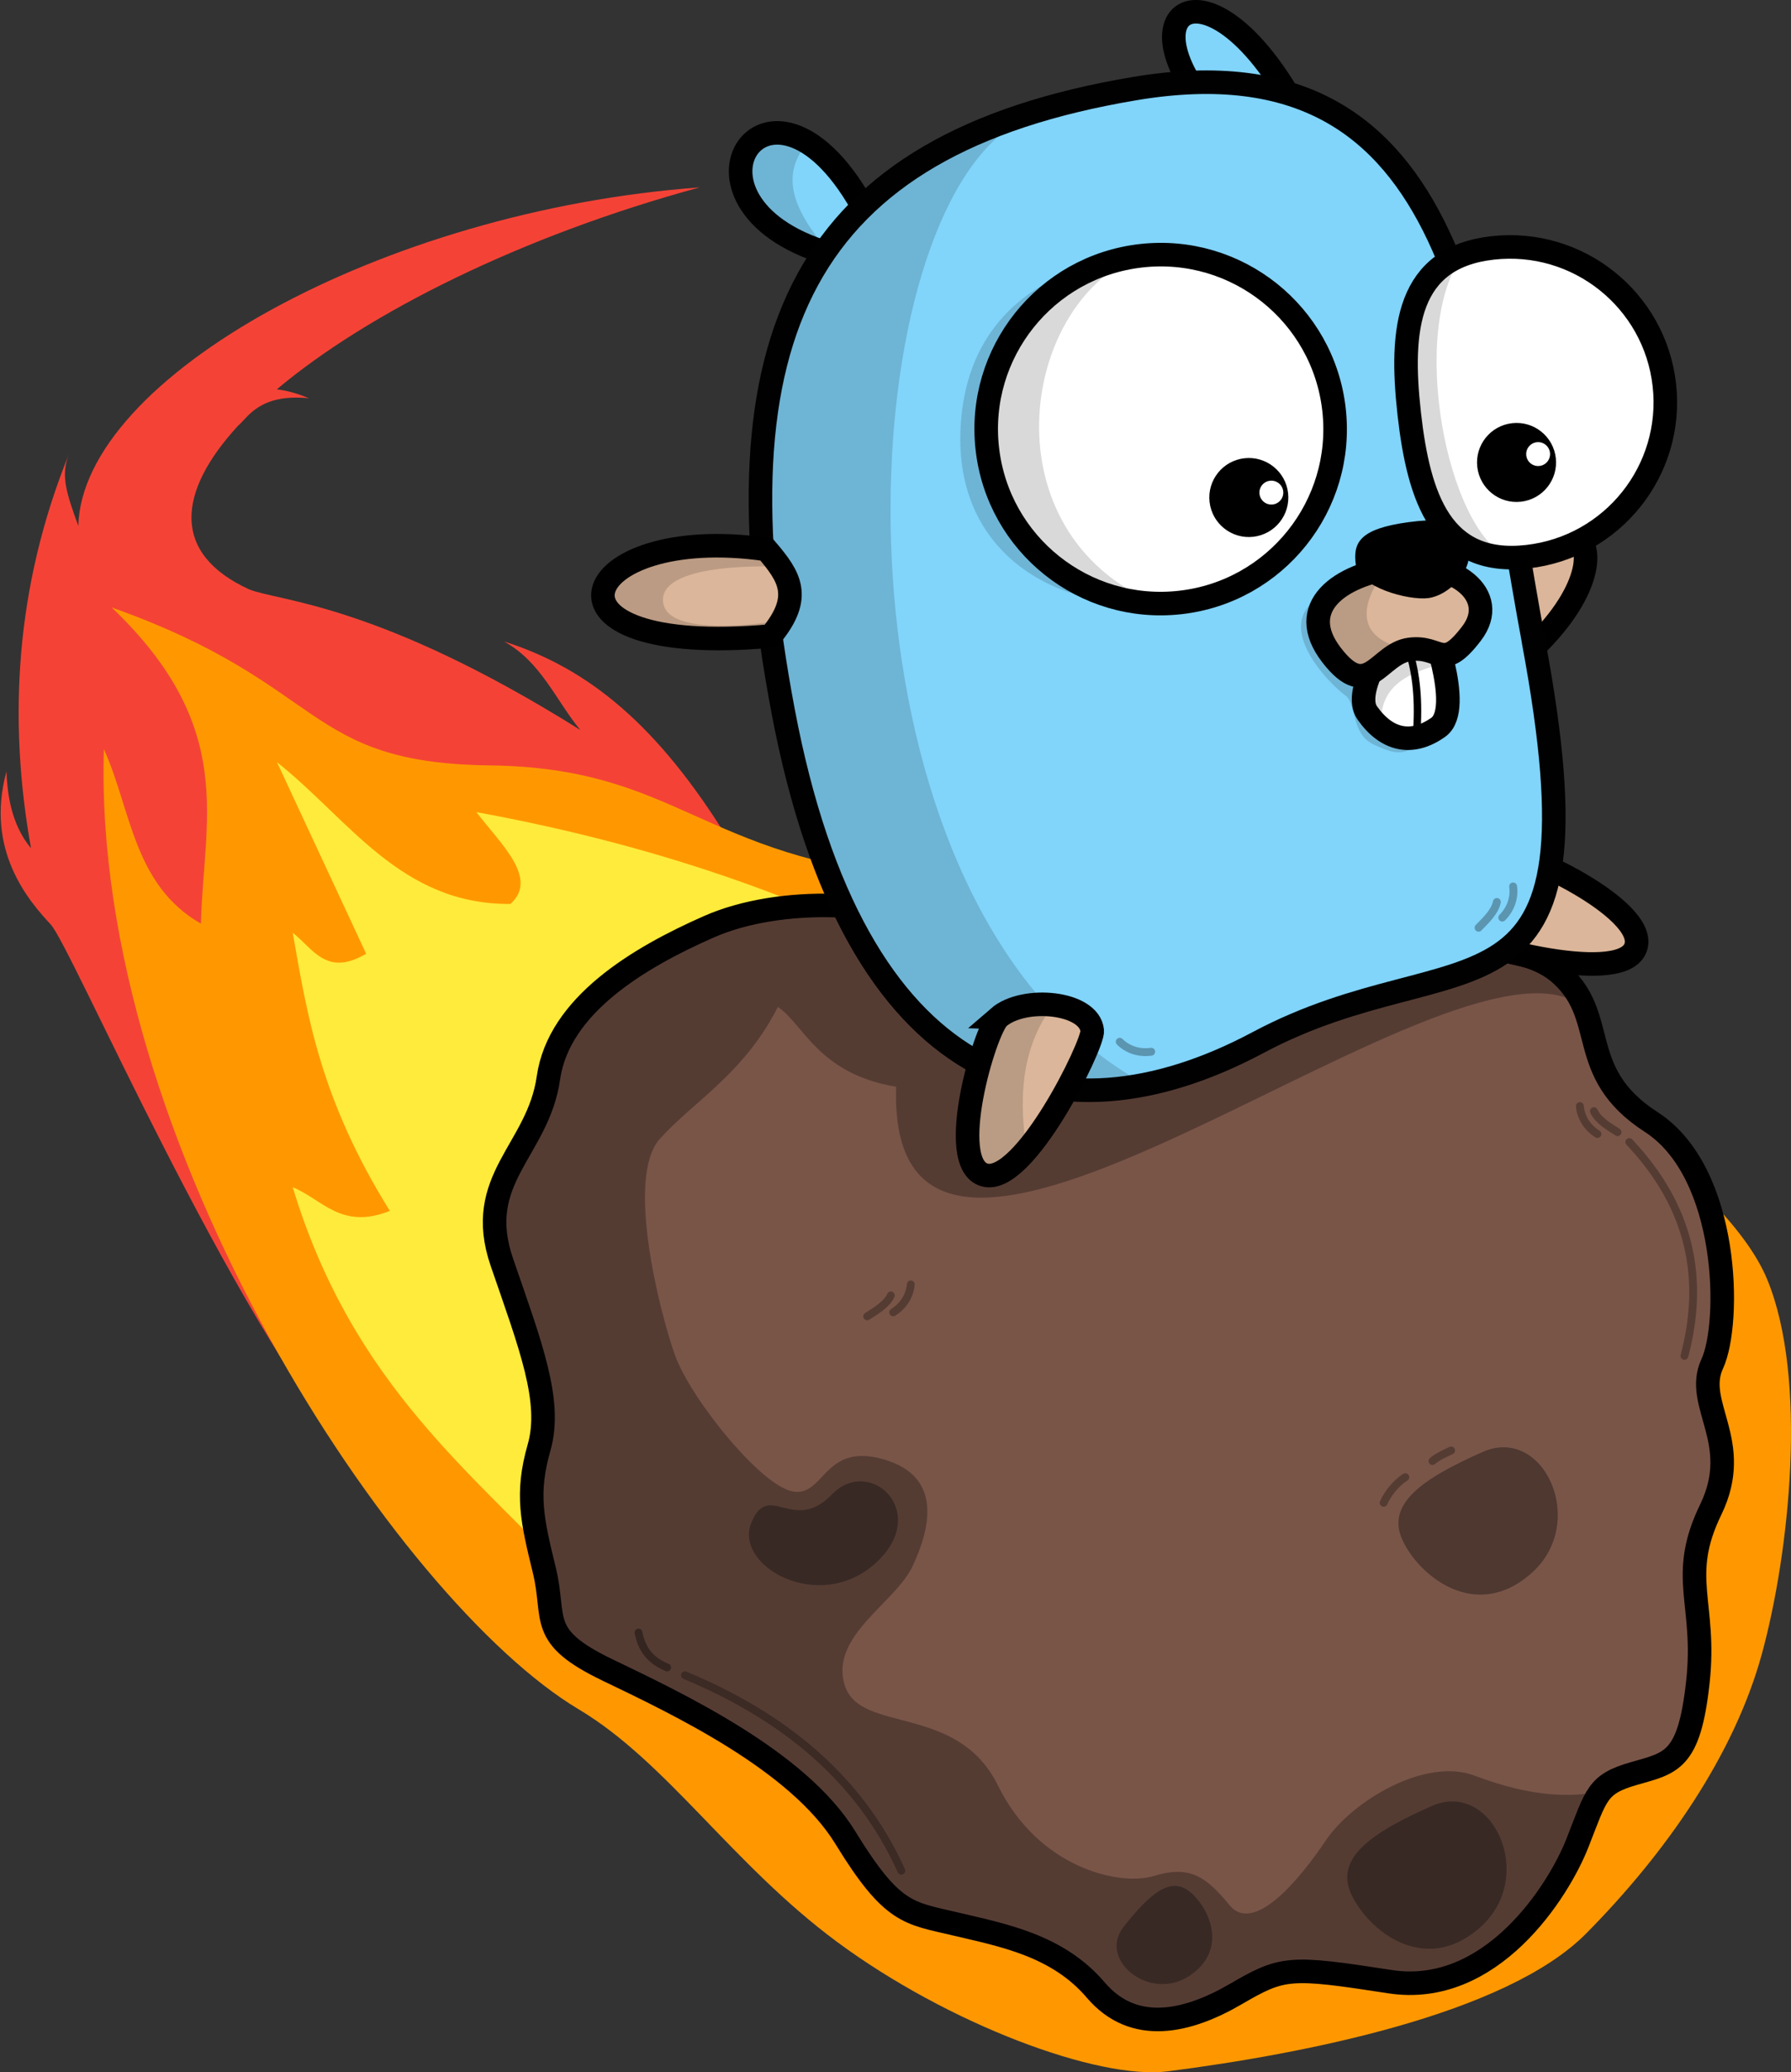 <?xml version="1.0" encoding="UTF-8" standalone="no"?>
<!-- Created with Inkscape (http://www.inkscape.org/) -->

<svg
   xmlns:dc="http://purl.org/dc/elements/1.1/"
   xmlns:cc="http://creativecommons.org/ns#"
   xmlns:rdf="http://www.w3.org/1999/02/22-rdf-syntax-ns#"
   xmlns:svg="http://www.w3.org/2000/svg"
   xmlns="http://www.w3.org/2000/svg"
   xmlns:sodipodi="http://sodipodi.sourceforge.net/DTD/sodipodi-0.dtd"
   xmlns:inkscape="http://www.inkscape.org/namespaces/inkscape"
   width="22.809mm"
   height="26.389mm"
   viewBox="0 0 22.809 26.389"
   version="1.1"
   id="svg8"
   sodipodi:docname="orbiter-gopher-only.svg"
   inkscape:version="0.92.1 r15371"
   inkscape:export-filename="C:\Users\Marcus Olsson\Desktop\orbiter\orbiter-logo.png"
   inkscape:export-xdpi="591.08875"
   inkscape:export-ydpi="591.08875">
  <rect x="0" y="0" width="22.809" height="26.389" fill="#333333" stroke="none"/>
  <defs
     id="defs2" />
  <sodipodi:namedview
     id="base"
     pagecolor="#ffffff"
     bordercolor="#666666"
     borderopacity="1.0"
     inkscape:pageopacity="0.0"
     inkscape:pageshadow="2"
     inkscape:zoom="3.959798"
     inkscape:cx="134.38176"
     inkscape:cy="63.863212"
     inkscape:document-units="mm"
     inkscape:current-layer="layer5"
     showgrid="false"
     fit-margin-top="0"
     fit-margin-left="0"
     fit-margin-right="0"
     fit-margin-bottom="0"
     inkscape:showpageshadow="false"
     inkscape:snap-midpoints="true"
     inkscape:snap-smooth-nodes="true"
     inkscape:snap-intersection-paths="true"
     inkscape:object-paths="true"
     inkscape:snap-global="false"
     inkscape:window-width="2560"
     inkscape:window-height="1377"
     inkscape:window-x="-8"
     inkscape:window-y="-8"
     inkscape:window-maximized="1" />
  <g
     inkscape:label="backdrop"
     inkscape:groupmode="layer"
     id="layer1"
     transform="translate(-58.768,-112.848)"
     style="display:inline;opacity:1" />
  <g
     inkscape:groupmode="layer"
     id="layer6"
     inkscape:label="whale"
     transform="translate(-5.225,-16.327)" />
  <g
     inkscape:groupmode="layer"
     id="layer2"
     inkscape:label="planet"
     style="display:inline"
     transform="translate(-4.188,-10.327)" />
  <g
     inkscape:groupmode="layer"
     id="layer5"
     inkscape:label="fire"
     transform="translate(-4.188,-10.327)"
     style="display:inline"
     sodipodi:insensitive="true">
    <g
       aria-label="rbiter"
       style="font-style:normal;font-weight:normal;font-size:18.812px;line-height:1.25;font-family:sans-serif;letter-spacing:0px;word-spacing:0px;fill:#000000;fill-opacity:1;stroke:none;stroke-width:0.47"
       id="text6626" />
    <path
       style="display:inline;opacity:1;fill:#f44336;fill-opacity:1;stroke:none;stroke-width:0.629px;stroke-linecap:butt;stroke-linejoin:miter;stroke-opacity:1"
       d="m 53.35,70.615 c -15.296,1.114 -29.671,9.15 -29.871,16.268 -0.585,-1.621 -0.856,-2.436 -0.441,-3.469 -2.603,6.414 -2.932,12.822 -1.83,18.959 -0.594,-0.714 -1.12,-1.81 -1.18,-3.691 -1.046,3.825 1.115,6.262 2.127,7.355 1.012,1.093 8.522,18.694 14.752,26.01 l 15.875,-18.121 1.893,-12.047 c -3.337,-5.387 -6.645,-8.149 -10.738,-9.443 1.785,0.98 2.51,2.856 3.668,4.254 C 37.878,90.591 33.141,90.515 31.693,89.934 27.942,88.219 28.223,85.257 31.164,82.062 31.603,81.717 32.161,80.505 34.562,80.75 33.973,80.5 33.463,80.372 33.018,80.322 37.371,76.659 44.789,72.935 53.35,70.615 Z"
       id="path7056"
       inkscape:export-xdpi="560.66998"
       inkscape:export-ydpi="560.66998"
       inkscape:connector-curvature="0"
       transform="matrix(0.265,0,0,0.265,-1.037,-6)" />
  </g>
  <g
     inkscape:groupmode="layer"
     id="layer3"
     inkscape:label="rock"
     style="display:inline;opacity:1"
     transform="translate(-4.188,-10.327)"
     sodipodi:insensitive="true">
    <path
       style="fill:#ff9800;fill-opacity:1;stroke:none;stroke-width:0.265px;stroke-linecap:butt;stroke-linejoin:miter;stroke-opacity:1"
       d="m 23.719,23.842 c 0,0 2.448,1.509 2.973,2.773 0.525,1.264 0.284,3.498 -0.067,4.777 -0.351,1.279 -1.216,2.526 -2.238,3.558 -1.023,1.032 -3.609,1.534 -5.329,1.754 -0.884,0.113 -2.798,-0.603 -4.212,-1.65 -1.335,-0.989 -2.164,-2.289 -3.288,-2.96 C 9.243,30.713 5.357,24.879 5.511,19.867 c 0.348,0.767 0.373,1.729 1.236,2.222 0.031,-1.32 0.47,-2.493 -1.136,-4.026 2.762,0.979 2.42,1.981 4.817,2.011 2.397,0.03 2.677,1.174 5.473,1.43 z"
       id="path7013"
       inkscape:connector-curvature="0"
       sodipodi:nodetypes="czzzsssccczcc"
       inkscape:export-filename="C:\Users\Marcus Olsson\Desktop\draft.png"
       inkscape:export-xdpi="560.66998"
       inkscape:export-ydpi="560.66998" />
    <path
       style="fill:#ffeb3b;fill-opacity:1;stroke:none;stroke-width:0.265px;stroke-linecap:butt;stroke-linejoin:miter;stroke-opacity:1"
       d="M 23.251,26.114 17.237,33.23 11.591,30.558 C 10.235,29.097 8.688,27.992 7.916,25.446 8.296,25.6 8.532,25.994 9.153,25.747 8.272,24.332 8.103,23.273 7.916,22.205 c 0.257,0.199 0.429,0.568 0.935,0.267 L 7.716,20.034 c 0.912,0.72 1.574,1.816 2.973,1.804 0.361,-0.327 -0.119,-0.758 -0.434,-1.169 2.255,0.412 4.148,1.081 5.78,1.938 z"
       id="path7011"
       inkscape:connector-curvature="0"
       sodipodi:nodetypes="cccccccccccc"
       inkscape:export-filename="C:\Users\Marcus Olsson\Desktop\draft.png"
       inkscape:export-xdpi="560.66998"
       inkscape:export-ydpi="560.66998" />
    <path
       style="fill:#795548;fill-opacity:1;stroke:#000000;stroke-width:0.3;stroke-linecap:butt;stroke-linejoin:miter;stroke-miterlimit:4;stroke-dasharray:none;stroke-opacity:1"
       d="m 22.018,22.249 c 0.394,0.25 1.435,-0.007 2.005,0.448 0.682,0.562 0.198,1.276 1.195,1.919 0.997,0.644 1.016,2.561 0.776,3.078 -0.241,0.517 0.399,0.994 -0.019,1.856 -0.419,0.862 -0.053,1.188 -0.164,2.197 -0.11,1.009 -0.336,1.028 -0.812,1.164 -0.476,0.136 -0.477,0.264 -0.722,0.886 -0.245,0.622 -1.102,1.964 -2.388,1.765 -1.287,-0.199 -1.365,-0.19 -1.968,0.161 -0.604,0.351 -1.291,0.518 -1.778,-0.054 C 17.655,35.096 16.953,34.969 16.354,34.827 15.756,34.685 15.553,34.705 14.953,33.727 14.353,32.748 12.827,32.027 11.927,31.594 11.026,31.161 11.273,30.951 11.12,30.322 c -0.153,-0.628 -0.236,-0.972 -0.067,-1.561 0.169,-0.589 -0.107,-1.296 -0.473,-2.359 -0.367,-1.064 0.46,-1.421 0.592,-2.347 0.132,-0.926 1.147,-1.531 2.043,-1.926 0.896,-0.395 2.32,-0.357 3.175,0.093 0.855,0.45 1.198,0.487 1.868,0.445 0.669,-0.042 0.866,-0.52 1.481,-0.94 0.615,-0.42 1.886,0.272 2.279,0.522 z"
       id="path4520"
       inkscape:connector-curvature="0"
       sodipodi:nodetypes="zczzzzzzzzzzzzzzzzzzzzz"
       inkscape:export-filename="C:\Users\Marcus Olsson\Desktop\draft.png"
       inkscape:export-xdpi="560.66998"
       inkscape:export-ydpi="560.66998" />
    <path
       style="opacity:0.3;fill:#000000;fill-opacity:1;stroke:none;stroke-width:1.134;stroke-linecap:butt;stroke-linejoin:miter;stroke-miterlimit:4;stroke-dasharray:none;stroke-opacity:1"
       d="m 80.637,104.297 c -0.8,-0.037 -1.537,0.099 -2.117,0.496 -2.323,1.589 -3.067,3.394 -5.596,3.553 -2.529,0.159 -3.826,0.019 -7.059,-1.682 -3.233,-1.7 -8.492,-1.899 -11.879,-0.406 -6e-5,0.003 6e-5,0.005 0,0.008 -0.039,0.016 -0.083,0.028 -0.121,0.045 -3.387,1.493 -7.222,3.779 -7.721,7.279 -0.499,3.501 -3.624,4.851 -2.238,8.871 1.386,4.02 2.427,6.689 1.789,8.916 -0.638,2.227 -0.325,3.528 0.254,5.902 0.578,2.375 -0.356,3.171 3.047,4.807 3.403,1.636 9.171,4.361 11.439,8.061 2.268,3.699 3.034,3.624 5.297,4.16 2.262,0.537 4.915,1.015 6.754,3.178 1.839,2.163 4.437,1.531 6.719,0.205 2.282,-1.326 2.577,-1.359 7.439,-0.607 4.862,0.752 8.101,-4.325 9.027,-6.674 0.668,-1.694 0.864,-2.416 1.592,-2.881 -2.274,0.72 -4.667,0.169 -6.686,-0.592 -2.359,-0.889 -5.863,1.211 -7.141,3.111 -1.278,1.9 -3.471,4.551 -4.646,3.098 -1.176,-1.453 -1.992,-1.884 -3.625,-1.385 -1.633,0.499 -5.528,-0.37 -7.488,-4.348 -1.96,-3.977 -6.632,-2.461 -7.365,-4.82 -0.733,-2.36 2.434,-3.953 3.26,-5.715 0.826,-1.761 1.503,-4.306 -1.391,-5.139 -2.894,-0.833 -2.827,1.819 -4.367,1.543 -1.54,-0.276 -4.933,-4.486 -5.672,-6.584 -0.739,-2.098 -2.362,-8.526 -0.715,-10.357 1.647,-1.832 4.02,-3.104 5.673,-6.339 1.247,0.825 1.907,3.195 5.682,3.835 -0.493,15.839 27.585,-9.226 33.191,-3.672 -0.25,-0.596 -0.609,-1.172 -1.26,-1.707 -2.154,-1.72 -6.091,-0.747 -7.58,-1.691 -1.117,-0.708 -4.097,-2.359 -6.498,-2.469 z m 15.338,5.867 c 0.203,0.485 0.338,0.983 0.469,1.49 0,0 -0.013,-0.859 -0.469,-1.49 z m 1.289,37.363 c 0.383,-0.121 0.763,-0.268 1.137,-0.467 -0.502,0.143 -0.855,0.287 -1.137,0.467 z"
       transform="matrix(0.265,0,0,0.265,-1.037,-6)"
       id="path4520-3"
       inkscape:connector-curvature="0"
       sodipodi:nodetypes="ccscccccsccsssccsccssssscscsszccccccccccccc"
       inkscape:export-xdpi="560.66998"
       inkscape:export-ydpi="560.66998" />
    <path
       style="opacity:0.4;fill:#0e0e0e;fill-opacity:1;stroke:none;stroke-width:0.265px;stroke-linecap:butt;stroke-linejoin:miter;stroke-opacity:1"
       d="m 22.42,33.326 c -0.774,0.342 -1.231,0.664 -1.025,1.118 0.205,0.454 0.935,1.064 1.651,0.42 0.717,-0.645 0.148,-1.88 -0.626,-1.538 z"
       id="path6959"
       inkscape:connector-curvature="0"
       sodipodi:nodetypes="zzzz"
       inkscape:export-filename="C:\Users\Marcus Olsson\Desktop\draft.png"
       inkscape:export-xdpi="560.66998"
       inkscape:export-ydpi="560.66998" />
    <path
       style="opacity:0.4;fill:#0e0e0e;fill-opacity:1;stroke:none;stroke-width:0.167px;stroke-linecap:butt;stroke-linejoin:miter;stroke-opacity:1"
       d="m 18.496,34.866 c 0.329,-0.419 0.596,-0.648 0.841,-0.452 0.245,0.196 0.505,0.736 0,1.073 -0.505,0.337 -1.17,-0.201 -0.841,-0.621 z"
       id="path6959-8"
       inkscape:connector-curvature="0"
       sodipodi:nodetypes="zzzz"
       inkscape:export-filename="C:\Users\Marcus Olsson\Desktop\draft.png"
       inkscape:export-xdpi="560.66998"
       inkscape:export-ydpi="560.66998" />
    <path
       style="opacity:0.4;fill:#0e0e0e;fill-opacity:1;stroke:none;stroke-width:0.265px;stroke-linecap:butt;stroke-linejoin:miter;stroke-opacity:1"
       d="m 14.78,29.36 c -0.491,0.507 -0.806,-0.187 -1.025,0.362 -0.22,0.549 0.864,1.159 1.58,0.514 0.717,-0.645 -0.065,-1.383 -0.555,-0.877 z"
       id="path6959-9"
       inkscape:connector-curvature="0"
       sodipodi:nodetypes="zzzz"
       inkscape:export-filename="C:\Users\Marcus Olsson\Desktop\draft.png"
       inkscape:export-xdpi="560.66998"
       inkscape:export-ydpi="560.66998" />
    <path
       style="display:inline;opacity:0.4;fill:#0e0e0e;fill-opacity:1;stroke:none;stroke-width:0.265px;stroke-linecap:butt;stroke-linejoin:miter;stroke-opacity:1"
       d="m 23.072,28.816 c -0.774,0.342 -1.231,0.664 -1.025,1.118 0.205,0.454 0.935,1.064 1.651,0.42 0.717,-0.645 0.148,-1.88 -0.626,-1.538 z"
       id="path6959-3"
       inkscape:connector-curvature="0"
       sodipodi:nodetypes="zzzz"
       inkscape:export-filename="C:\Users\Marcus Olsson\Desktop\draft.png"
       inkscape:export-xdpi="560.66998"
       inkscape:export-ydpi="560.66998" />
    <path
       style="opacity:0.375;fill:none;stroke:#000000;stroke-width:0.1;stroke-linecap:round;stroke-linejoin:miter;stroke-miterlimit:4;stroke-dasharray:none;stroke-opacity:1"
       d="m 12.32,31.116 c 0.041,0.22 0.157,0.36 0.364,0.445"
       id="path4559"
       inkscape:connector-curvature="0"
       sodipodi:nodetypes="cc"
       inkscape:export-xdpi="560.66998"
       inkscape:export-ydpi="560.66998" />
    <path
       style="opacity:0.3;fill:none;stroke:#000000;stroke-width:0.1;stroke-linecap:round;stroke-linejoin:miter;stroke-miterlimit:4;stroke-dasharray:none;stroke-opacity:1"
       d="m 12.911,31.66 c 1.264,0.527 2.227,1.317 2.756,2.489"
       id="path4576"
       inkscape:connector-curvature="0"
       sodipodi:nodetypes="cc"
       inkscape:export-xdpi="560.66998"
       inkscape:export-ydpi="560.66998" />
    <path
       style="opacity:0.3;fill:none;stroke:#000000;stroke-width:0.1;stroke-linecap:round;stroke-linejoin:miter;stroke-miterlimit:4;stroke-dasharray:none;stroke-opacity:1"
       d="m 24.938,24.87 c 0.79,0.837 0.958,1.753 0.702,2.723"
       id="path4597"
       inkscape:connector-curvature="0"
       sodipodi:nodetypes="cc"
       inkscape:export-xdpi="560.66998"
       inkscape:export-ydpi="560.66998" />
    <path
       style="opacity:0.3;fill:none;stroke:#000000;stroke-width:0.1;stroke-linecap:round;stroke-linejoin:miter;stroke-miterlimit:4;stroke-dasharray:none;stroke-opacity:1"
       d="M 24.788,24.744 C 24.662,24.665 24.536,24.587 24.487,24.477"
       id="path4599"
       inkscape:connector-curvature="0"
       sodipodi:nodetypes="cc"
       inkscape:export-xdpi="560.66998"
       inkscape:export-ydpi="560.66998" />
    <path
       style="display:inline;opacity:0.3;fill:none;stroke:#000000;stroke-width:0.1;stroke-linecap:round;stroke-linejoin:miter;stroke-miterlimit:4;stroke-dasharray:none;stroke-opacity:1"
       d="m 24.532,24.768 c -0.125,-0.079 -0.211,-0.205 -0.224,-0.356"
       id="path4599-6"
       inkscape:connector-curvature="0"
       sodipodi:nodetypes="cc"
       inkscape:export-xdpi="560.66998"
       inkscape:export-ydpi="560.66998" />
    <path
       style="display:inline;opacity:0.3;fill:none;stroke:#000000;stroke-width:0.1;stroke-linecap:round;stroke-linejoin:miter;stroke-miterlimit:4;stroke-dasharray:none;stroke-opacity:1"
       d="m 15.232,27.09 c 0.125,-0.079 0.252,-0.158 0.301,-0.267"
       id="path4599-2"
       inkscape:connector-curvature="0"
       sodipodi:nodetypes="cc"
       inkscape:export-xdpi="560.66998"
       inkscape:export-ydpi="560.66998" />
    <path
       style="display:inline;opacity:0.3;fill:none;stroke:#000000;stroke-width:0.1;stroke-linecap:round;stroke-linejoin:miter;stroke-miterlimit:4;stroke-dasharray:none;stroke-opacity:1"
       d="m 15.563,27.039 c 0.125,-0.079 0.211,-0.205 0.224,-0.356"
       id="path4599-6-1"
       inkscape:connector-curvature="0"
       sodipodi:nodetypes="cc"
       inkscape:export-xdpi="560.66998"
       inkscape:export-ydpi="560.66998" />
    <path
       style="display:inline;opacity:0.3;fill:none;stroke:#000000;stroke-width:0.1;stroke-linecap:round;stroke-linejoin:miter;stroke-miterlimit:4;stroke-dasharray:none;stroke-opacity:1"
       d="m 22.085,29.138 c -0.125,0.079 -0.227,0.216 -0.276,0.326"
       id="path4599-2-1"
       inkscape:connector-curvature="0"
       sodipodi:nodetypes="cc"
       inkscape:export-xdpi="560.66998"
       inkscape:export-ydpi="560.66998" />
    <path
       style="display:inline;opacity:0.3;fill:none;stroke:#000000;stroke-width:0.1;stroke-linecap:round;stroke-linejoin:miter;stroke-miterlimit:4;stroke-dasharray:none;stroke-opacity:1"
       d="m 22.669,28.798 c -0.071,0.033 -0.173,0.078 -0.238,0.134"
       id="path4599-2-1-5"
       inkscape:connector-curvature="0"
       sodipodi:nodetypes="cc"
       inkscape:export-xdpi="560.66998"
       inkscape:export-ydpi="560.66998" />
  </g>
  <g
     inkscape:groupmode="layer"
     id="layer4"
     inkscape:label="gopher"
     transform="translate(-4.188,-10.327)"
     sodipodi:insensitive="true">
    <path
       style="display:inline;fill:#81d4fa;fill-opacity:1;stroke:#000000;stroke-width:0.3;stroke-linecap:butt;stroke-linejoin:miter;stroke-miterlimit:4;stroke-dasharray:none;stroke-opacity:1"
       d="M 20.052,12.187 20.732,11.785 C 19.522,9.49 18.209,10.597 20.052,12.187 Z"
       id="path9538"
       inkscape:connector-curvature="0"
       sodipodi:nodetypes="ccc"
       inkscape:export-xdpi="560.66998"
       inkscape:export-ydpi="560.66998"
       inkscape:export-filename="C:\Users\Marcus Olsson\Desktop\draft.png" />
    <path
       style="display:inline;fill:#81d4fa;fill-opacity:1;stroke:#000000;stroke-width:0.3;stroke-linecap:butt;stroke-linejoin:miter;stroke-miterlimit:4;stroke-dasharray:none;stroke-opacity:1"
       d="m 15.158,12.927 c 0.01,0.295 -0.14,0.486 -0.323,0.655 -2.269,-0.598 -0.885,-2.775 0.323,-0.655 z"
       id="path9538-5"
       inkscape:connector-curvature="0"
       sodipodi:nodetypes="ccc"
       inkscape:export-xdpi="560.66998"
       inkscape:export-ydpi="560.66998"
       inkscape:export-filename="C:\Users\Marcus Olsson\Desktop\draft.png" />
    <path
       style="display:inline;opacity:0.15;fill:#000000;fill-opacity:1;stroke:none;stroke-width:1.134;stroke-linecap:butt;stroke-linejoin:miter;stroke-miterlimit:4;stroke-dasharray:none;stroke-opacity:1"
       d="m 57.176,68.102 c -2.415,-0.021 -3.052,4.214 2.553,5.828 -1.587,-1.841 -2.717,-3.67 -1.227,-5.428 -0.476,-0.268 -0.926,-0.397 -1.326,-0.4 z"
       transform="matrix(0.265,0,0,0.265,-1.037,-6)"
       id="path9538-5-9"
       inkscape:connector-curvature="0"
       sodipodi:nodetypes="cccc"
       inkscape:export-xdpi="560.66998"
       inkscape:export-ydpi="560.66998" />
    <path
       style="display:inline;opacity:1;fill:#dbb69a;fill-opacity:1;stroke:#000000;stroke-width:0.3;stroke-linecap:butt;stroke-linejoin:miter;stroke-miterlimit:4;stroke-dasharray:none;stroke-opacity:1"
       d="m 23.398,21.207 c 0.224,-0.028 1.839,0.736 1.611,1.208 -0.228,0.472 -2.164,-0.079 -2.283,-0.207 -0.251,-0.27 0.246,-0.948 0.672,-1.001 z"
       id="path7191-0-7"
       inkscape:connector-curvature="0"
       sodipodi:nodetypes="szss"
       inkscape:export-filename="C:\Users\Marcus Olsson\Desktop\draft.png"
       inkscape:export-xdpi="560.66998"
       inkscape:export-ydpi="560.66998" />
    <path
       style="display:inline;opacity:1;fill:#dbb69a;fill-opacity:1;stroke:#000000;stroke-width:0.3;stroke-linecap:butt;stroke-linejoin:miter;stroke-miterlimit:4;stroke-dasharray:none;stroke-opacity:1"
       d="m 23.158,19.024 c 2.039,-1.389 1.357,-3.128 -0.785,-0.776 0.033,0.648 0.335,0.72 0.785,0.776 z"
       id="path7191-01"
       inkscape:connector-curvature="0"
       sodipodi:nodetypes="ccc"
       inkscape:export-xdpi="560.66998"
       inkscape:export-ydpi="560.66998"
       inkscape:export-filename="C:\Users\Marcus Olsson\Desktop\draft.png" />
    <path
       style="opacity:1;fill:#81d4fa;fill-opacity:1;stroke:#010101;stroke-width:0.3;stroke-linecap:round;stroke-linejoin:round;stroke-miterlimit:4;stroke-dasharray:none;stroke-dashoffset:0;stroke-opacity:1;paint-order:normal"
       d="m 23.718,18.495 c 0.969,5.185 -0.918,3.726 -3.508,5.108 -2.59,1.382 -5.14,0.582 -6.048,-4.218 -0.908,-4.8 0.25,-7.221 4.478,-7.93 4.227,-0.709 4.392,3.359 5.079,7.04 z"
       id="path4522"
       inkscape:connector-curvature="0"
       sodipodi:nodetypes="szzzs"
       inkscape:export-filename="C:\Users\Marcus Olsson\Desktop\draft.png"
       inkscape:export-xdpi="560.66998"
       inkscape:export-ydpi="560.66998" />
    <path
       style="display:inline;opacity:0.15;fill:#000000;fill-opacity:1;stroke:none;stroke-width:0.105px;stroke-linecap:butt;stroke-linejoin:miter;stroke-opacity:1"
       d="m 18.67,13.592 0.236,4.418 c -1.192,0.091 -2.573,-0.583 -2.484,-2.246 0.089,-1.663 1.449,-2.107 2.248,-2.172 z"
       id="path6378"
       inkscape:connector-curvature="0"
       sodipodi:nodetypes="cczc"
       inkscape:export-xdpi="560.66998"
       inkscape:export-ydpi="560.66998"
       inkscape:export-filename="C:\Users\Marcus Olsson\Desktop\draft.png" />
    <path
       style="display:inline;opacity:1;fill:#ffffff;fill-opacity:1;stroke:#000000;stroke-width:0.3;stroke-linecap:round;stroke-linejoin:round;stroke-miterlimit:4;stroke-dasharray:none;stroke-opacity:1;paint-order:normal"
       d="m 22.135,15.595 c 0.122,1.086 0.418,1.944 1.504,1.821 1.086,-0.122 1.867,-1.101 1.745,-2.187 -0.122,-1.086 -1.101,-1.867 -2.187,-1.745 -1.086,0.122 -1.184,1.024 -1.062,2.11 z"
       id="path9334-8"
       inkscape:connector-curvature="0"
       sodipodi:nodetypes="sssss"
       inkscape:export-xdpi="560.66998"
       inkscape:export-ydpi="560.66998"
       inkscape:export-filename="C:\Users\Marcus Olsson\Desktop\draft.png" />
    <circle
       style="display:inline;opacity:1;fill:#ffffff;fill-opacity:1;stroke:#000000;stroke-width:0.3;stroke-linecap:round;stroke-linejoin:round;stroke-miterlimit:4;stroke-dasharray:none;stroke-opacity:1;paint-order:normal"
       id="path9334"
       cx="-17.077"
       cy="17.811"
       r="2.221"
       inkscape:export-xdpi="560.66998"
       inkscape:export-ydpi="560.66998"
       transform="matrix(-0.994,0.112,0.112,0.994,0,0)"
       inkscape:export-filename="C:\Users\Marcus Olsson\Desktop\draft.png" />
    <circle
       style="display:inline;opacity:1;fill:#000000;fill-opacity:1;stroke:none;stroke-width:0.045;stroke-linecap:round;stroke-linejoin:round;stroke-miterlimit:4;stroke-dasharray:none;stroke-opacity:1;paint-order:normal"
       id="path9334-0"
       cx="-18.095"
       cy="18.802"
       r="0.503"
       inkscape:export-xdpi="560.66998"
       inkscape:export-ydpi="560.66998"
       transform="matrix(-0.994,0.112,0.112,0.994,0,0)"
       inkscape:export-filename="C:\Users\Marcus Olsson\Desktop\draft.png" />
    <circle
       style="display:inline;opacity:1;fill:#000000;fill-opacity:1;stroke:none;stroke-width:0.045;stroke-linecap:round;stroke-linejoin:round;stroke-miterlimit:4;stroke-dasharray:none;stroke-opacity:1;paint-order:normal"
       id="path9334-0-3"
       cx="-21.532"
       cy="18.74"
       r="0.503"
       inkscape:export-xdpi="560.66998"
       inkscape:export-ydpi="560.66998"
       transform="matrix(-0.994,0.112,0.112,0.994,0,0)"
       inkscape:export-filename="C:\Users\Marcus Olsson\Desktop\draft.png" />
    <path
       style="display:inline;opacity:0.15;fill:#000000;fill-opacity:1;stroke:none;stroke-width:0.198;stroke-linecap:round;stroke-linejoin:round;stroke-miterlimit:4;stroke-dasharray:none;stroke-opacity:1;paint-order:normal"
       d="m 18.67,13.592 c -1.504,0.631 -1.903,3.515 0.236,4.418 -1.109,-0.026 -2.029,-0.867 -2.154,-1.97 -0.134,-1.202 0.718,-2.29 1.917,-2.448 z"
       id="path9334-5"
       inkscape:connector-curvature="0"
       sodipodi:nodetypes="cccc"
       inkscape:export-xdpi="560.66998"
       inkscape:export-ydpi="560.66998"
       inkscape:export-filename="C:\Users\Marcus Olsson\Desktop\draft.png" />
    <circle
       style="display:inline;opacity:1;fill:#ffffff;fill-opacity:1;stroke:none;stroke-width:0.014;stroke-linecap:round;stroke-linejoin:round;stroke-miterlimit:4;stroke-dasharray:none;stroke-opacity:1;paint-order:normal"
       id="path9334-0-4"
       cx="-18.387"
       cy="18.772"
       r="0.152"
       inkscape:export-xdpi="560.66998"
       inkscape:export-ydpi="560.66998"
       transform="matrix(-0.994,0.112,0.112,0.994,0,0)"
       inkscape:export-filename="C:\Users\Marcus Olsson\Desktop\draft.png" />
    <circle
       style="display:inline;opacity:1;fill:#ffffff;fill-opacity:1;stroke:none;stroke-width:0.014;stroke-linecap:round;stroke-linejoin:round;stroke-miterlimit:4;stroke-dasharray:none;stroke-opacity:1;paint-order:normal"
       id="path9334-0-4-5"
       cx="-21.817"
       cy="18.665"
       r="0.152"
       inkscape:export-xdpi="560.66998"
       inkscape:export-ydpi="560.66998"
       transform="matrix(-0.994,0.112,0.112,0.994,0,0)"
       inkscape:export-filename="C:\Users\Marcus Olsson\Desktop\draft.png" />
    <path
       style="display:inline;opacity:0.15;fill:#000000;fill-opacity:1;stroke:none;stroke-width:0.198;stroke-linecap:round;stroke-linejoin:round;stroke-miterlimit:4;stroke-dasharray:none;stroke-opacity:1;paint-order:normal"
       d="m 22.817,13.573 c -0.694,0.955 -0.21,3.494 0.58,3.853 -0.889,-0.025 -1.15,-0.832 -1.262,-1.832 -0.106,-0.942 -0.046,-1.746 0.682,-2.022 z"
       id="path9334-8-9"
       inkscape:connector-curvature="0"
       sodipodi:nodetypes="cccc"
       inkscape:export-xdpi="560.66998"
       inkscape:export-ydpi="560.66998"
       inkscape:export-filename="C:\Users\Marcus Olsson\Desktop\draft.png" />
    <path
       style="opacity:0.15;fill:#000000;fill-opacity:1;stroke:none;stroke-width:0.095px;stroke-linecap:butt;stroke-linejoin:miter;stroke-opacity:1"
       d="m 22.393,19.304 c -0.119,0.755 -0.423,0.638 -0.709,0.505 -0.298,-0.139 -0.215,-0.528 -0.366,-0.629 -0.151,-0.101 -1.065,-0.975 -0.181,-1.318 l 0.903,-0.047 z"
       id="path8279"
       inkscape:connector-curvature="0"
       sodipodi:nodetypes="cszccc"
       inkscape:export-filename="C:\Users\Marcus Olsson\Desktop\draft.png"
       inkscape:export-xdpi="560.66998"
       inkscape:export-ydpi="560.66998" />
    <path
       style="opacity:1;fill:#ffffff;fill-opacity:1;stroke:#000000;stroke-width:0.3;stroke-linecap:butt;stroke-linejoin:miter;stroke-miterlimit:4;stroke-dasharray:none;stroke-opacity:1"
       d="m 22.376,18.172 c 0,0 0.467,1.178 0.128,1.417 -0.339,0.239 -0.659,0.164 -0.903,-0.183 -0.244,-0.347 0.526,-1.291 0.526,-1.291 z"
       id="path7331"
       inkscape:connector-curvature="0"
       sodipodi:nodetypes="czzcc"
       inkscape:export-filename="C:\Users\Marcus Olsson\Desktop\draft.png"
       inkscape:export-xdpi="560.66998"
       inkscape:export-ydpi="560.66998" />
    <path
       style="opacity:0.15;fill:#000000;fill-opacity:1;stroke:none;stroke-width:0.179;stroke-linecap:butt;stroke-linejoin:miter;stroke-miterlimit:4;stroke-dasharray:none;stroke-opacity:1"
       d="m 22.127,18.116 0.249,0.057 c 0,0 0.113,0.286 0.188,0.605 -0.438,0.117 -0.829,0.276 -0.785,0.822 -0.062,-0.05 -0.122,-0.114 -0.177,-0.192 -0.244,-0.347 0.526,-1.291 0.526,-1.291 z"
       id="path7331-4"
       inkscape:connector-curvature="0"
       sodipodi:nodetypes="cccccc"
       inkscape:export-filename="C:\Users\Marcus Olsson\Desktop\draft.png"
       inkscape:export-xdpi="560.66998"
       inkscape:export-ydpi="560.66998" />
    <path
       style="opacity:1;fill:#dbb69a;fill-opacity:1;stroke:#000000;stroke-width:0.3;stroke-linecap:round;stroke-linejoin:round;stroke-miterlimit:4;stroke-dasharray:none;stroke-opacity:1;paint-order:normal"
       d="m 21.146,18.669 c 0.468,0.608 0.597,-0.019 0.994,-0.072 0.397,-0.053 0.411,0.291 0.788,-0.202 0.377,-0.493 -0.232,-0.943 -0.957,-0.846 -0.725,0.097 -1.294,0.512 -0.825,1.12 z"
       id="path7313-1"
       inkscape:connector-curvature="0"
       sodipodi:nodetypes="czzszc"
       inkscape:export-filename="C:\Users\Marcus Olsson\Desktop\draft.png"
       inkscape:export-xdpi="560.66998"
       inkscape:export-ydpi="560.66998" />
    <path
       style="opacity:0.15;fill:#000000;fill-opacity:1;stroke:none;stroke-width:0.413;stroke-linecap:round;stroke-linejoin:round;stroke-miterlimit:4;stroke-dasharray:none;stroke-opacity:1;paint-order:normal"
       d="m 21.708,17.6 c 0.046,-0.012 0.094,-0.022 0.143,-0.031 -0.206,0.252 -0.575,0.865 0.278,1.031 -0.388,0.063 -0.52,0.672 -0.984,0.069 -0.41,-0.532 -0.026,-0.916 0.562,-1.069 z"
       id="path7313-1-0"
       inkscape:connector-curvature="0"
       sodipodi:nodetypes="cccsc"
       inkscape:export-filename="C:\Users\Marcus Olsson\Desktop\draft.png"
       inkscape:export-xdpi="560.66998"
       inkscape:export-ydpi="560.66998" />
    <path
       style="opacity:1;fill:#000000;fill-opacity:1;stroke:none;stroke-width:0.589;stroke-linecap:round;stroke-linejoin:round;stroke-miterlimit:4;stroke-dasharray:none;stroke-opacity:1;paint-order:normal"
       d="m 21.455,17.522 c 0.038,0.282 0.67,0.455 0.925,0.421 0.255,-0.034 0.553,-0.331 0.515,-0.613 -0.038,-0.282 -0.133,-0.438 -0.766,-0.354 -0.633,0.085 -0.712,0.264 -0.674,0.546 z"
       id="path7313"
       inkscape:connector-curvature="0"
       sodipodi:nodetypes="szszs"
       inkscape:export-filename="C:\Users\Marcus Olsson\Desktop\draft.png"
       inkscape:export-xdpi="560.66998"
       inkscape:export-ydpi="560.66998" />
    <path
       style="opacity:1;fill:none;stroke:#000000;stroke-width:0.095px;stroke-linecap:butt;stroke-linejoin:miter;stroke-opacity:1"
       d="m 22.129,18.599 c 0.096,0.31 0.134,0.635 0.098,1.117"
       id="path8086"
       inkscape:connector-curvature="0"
       sodipodi:nodetypes="cc"
       inkscape:export-filename="C:\Users\Marcus Olsson\Desktop\draft.png"
       inkscape:export-xdpi="560.66998"
       inkscape:export-ydpi="560.66998" />
    <path
       style="opacity:0.15;fill:#000000;fill-opacity:1;stroke:none;stroke-width:1.134;stroke-linecap:round;stroke-linejoin:round;stroke-miterlimit:4;stroke-dasharray:none;stroke-dashoffset:0;stroke-opacity:1;paint-order:normal"
       d="m 69.594,67.074 c -12.053,3.664 -15.212,12.688 -12.15,28.867 2.811,14.854 9.781,19.569 17.59,17.924 -1.469,-0.759 -2.795,-1.729 -3.984,-2.868 -0.577,-0.553 -1.122,-1.145 -1.636,-1.773 -10.364,-12.664 -8.011,-39.635 0.181,-42.15 z"
       id="path4522-3"
       inkscape:connector-curvature="0"
       sodipodi:nodetypes="cscssc"
       transform="matrix(0.265,0,0,0.265,-1.037,-6)"
       inkscape:export-xdpi="560.66998"
       inkscape:export-ydpi="560.66998" />
    <path
       style="display:inline;opacity:1;fill:#dbb69a;fill-opacity:1;stroke:#000000;stroke-width:0.3;stroke-linecap:butt;stroke-linejoin:miter;stroke-miterlimit:4;stroke-dasharray:none;stroke-opacity:1"
       d="m 13.949,17.324 c -2.442,-0.353 -3.114,1.39 0.055,1.102 0.413,-0.5 0.239,-0.757 -0.055,-1.102 z"
       id="path7191"
       inkscape:connector-curvature="0"
       sodipodi:nodetypes="ccc"
       inkscape:export-xdpi="560.66998"
       inkscape:export-ydpi="560.66998"
       inkscape:export-filename="C:\Users\Marcus Olsson\Desktop\draft.png" />
    <path
       style="display:inline;opacity:1;fill:#dbb69a;fill-opacity:1;stroke:#000000;stroke-width:0.3;stroke-linecap:butt;stroke-linejoin:miter;stroke-miterlimit:4;stroke-dasharray:none;stroke-opacity:1"
       d="m 16.905,23.284 c -0.171,0.148 -0.682,1.86 -0.179,2.005 0.503,0.146 1.388,-1.662 1.372,-1.836 -0.033,-0.367 -0.87,-0.45 -1.194,-0.169 z"
       id="path7191-0"
       inkscape:connector-curvature="0"
       sodipodi:nodetypes="szss"
       inkscape:export-filename="C:\Users\Marcus Olsson\Desktop\draft.png"
       inkscape:export-xdpi="560.66998"
       inkscape:export-ydpi="560.66998" />
    <path
       style="display:inline;opacity:0.15;fill:#000000;fill-opacity:1;stroke:none;stroke-width:1.134;stroke-linecap:butt;stroke-linejoin:miter;stroke-miterlimit:4;stroke-dasharray:none;stroke-opacity:1"
       d="m 69.744,110.047 c -0.742,0.027 -1.474,0.232 -1.934,0.631 -0.645,0.56 -2.575,7.029 -0.674,7.58 0.011,0.003 1.943,-1.117 1.954,-1.115 -0.283,-1.811 -0.598,-4.654 1.12,-7.077 -0.155,-0.01 -0.31,-0.025 -0.467,-0.019 z"
       transform="matrix(0.265,0,0,0.265,-1.037,-6)"
       id="path7191-0-0"
       inkscape:connector-curvature="0"
       sodipodi:nodetypes="ccccccc"
       inkscape:export-xdpi="560.66998"
       inkscape:export-ydpi="560.66998" />
    <path
       style="display:inline;opacity:0.15;fill:#070503;fill-opacity:1;stroke:none;stroke-width:1.134;stroke-linecap:butt;stroke-linejoin:miter;stroke-miterlimit:4;stroke-dasharray:none;stroke-opacity:1"
       d="m 54.773,87.961 c -7.84,-0.38 -9.371,5.346 1.855,4.328 0.427,-0.516 0.717,-0.489 0.848,-0.895 0,0 -5.766,1.052 -5.897,-0.893 -0.131,-1.944 5.613,-1.658 5.613,-1.658 -0.205,-0.388 -0.419,-0.307 -0.771,-0.721 -0.577,-0.083 -1.126,-0.137 -1.648,-0.162 z"
       transform="matrix(0.265,0,0,0.265,-1.037,-6)"
       id="path7191-3"
       inkscape:connector-curvature="0"
       sodipodi:nodetypes="ccczccc"
       inkscape:export-xdpi="560.66998"
       inkscape:export-ydpi="560.66998" />
    <path
       style="display:inline;opacity:0.3;fill:none;stroke:#000000;stroke-width:0.1;stroke-linecap:round;stroke-linejoin:miter;stroke-miterlimit:4;stroke-dasharray:none;stroke-opacity:1"
       d="m 23.018,22.141 c 0.104,-0.105 0.21,-0.21 0.233,-0.328"
       id="path4599-5"
       inkscape:connector-curvature="0"
       sodipodi:nodetypes="cc"
       inkscape:export-xdpi="560.66998"
       inkscape:export-ydpi="560.66998" />
    <path
       style="display:inline;opacity:0.3;fill:none;stroke:#000000;stroke-width:0.1;stroke-linecap:round;stroke-linejoin:miter;stroke-miterlimit:4;stroke-dasharray:none;stroke-opacity:1"
       d="m 23.32,22.012 c 0.104,-0.105 0.159,-0.247 0.138,-0.397"
       id="path4599-6-8"
       inkscape:connector-curvature="0"
       sodipodi:nodetypes="cc"
       inkscape:export-xdpi="560.66998"
       inkscape:export-ydpi="560.66998" />
    <path
       style="display:inline;opacity:0.3;fill:none;stroke:#000000;stroke-width:0.1;stroke-linecap:round;stroke-linejoin:miter;stroke-miterlimit:4;stroke-dasharray:none;stroke-opacity:1"
       d="m 18.849,23.72 c -0.147,0.021 -0.293,-0.021 -0.401,-0.127"
       id="path4599-6-8-1"
       inkscape:connector-curvature="0"
       sodipodi:nodetypes="cc"
       inkscape:export-xdpi="560.66998"
       inkscape:export-ydpi="560.66998" />
  </g>
</svg>
